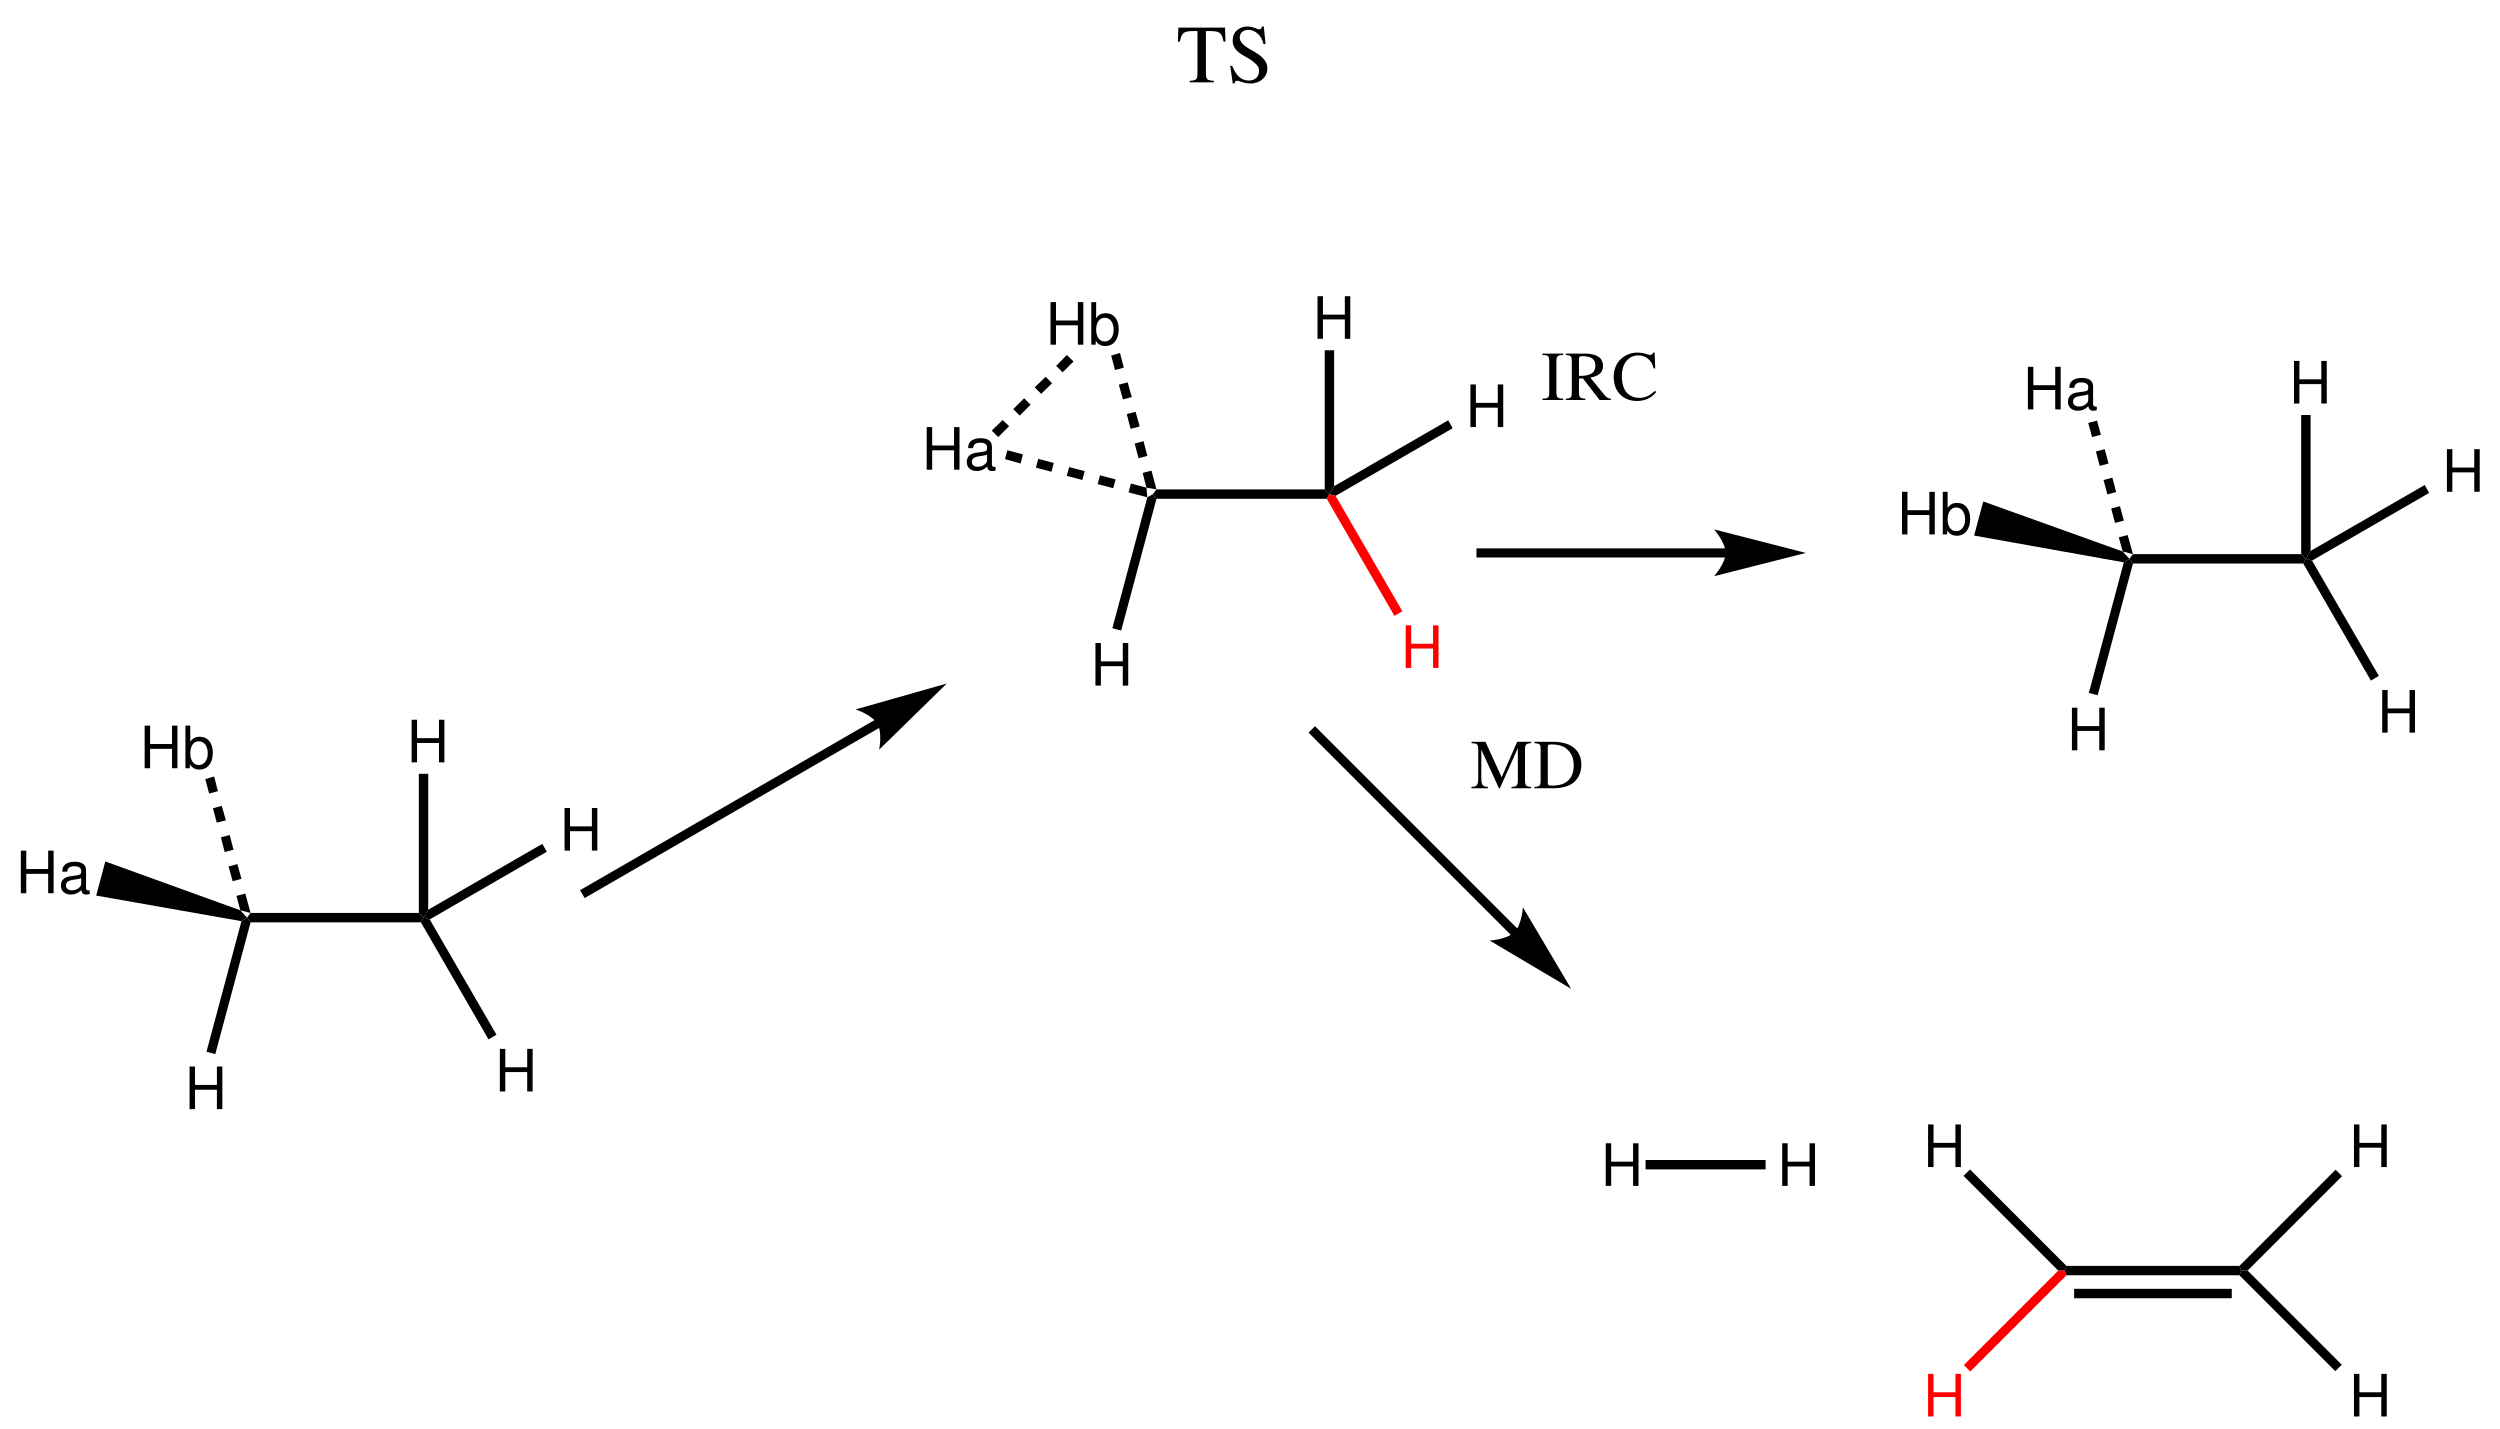 <?xml version="1.0" encoding="UTF-8"?>
<svg width="425pt" version="1.1" xmlns="http://www.w3.org/2000/svg" height="243pt" viewBox="0 0 425 243" xmlns:xlink="http://www.w3.org/1999/xlink">
 <defs>
  <clipPath id="Clip0">
   <path d="M0 0 L425 0 L425 243 L0 243 L0 0 Z" transform="translate(0, 0)"/>
  </clipPath>
 </defs>
 <g id="Background">
  <g id="Group1" clip-path="url(#Clip0)">
   <path style="fill:#000000; fill-rule:nonzero;stroke:none;" d="M29.2 0 L30 0.8 L29.55 1.6 L0.6 1.6 L0 0.8 L0.6 0 L29.2 0 Z" transform="translate(42, 155.2)"/>
   <path style="fill:#000000; fill-rule:evenodd;stroke:none;" d="M4.649 3.946 L4.649 7.243 L5.574 7.243 L5.574 0 L4.649 0 L4.649 3.129 L0.926 3.129 L0.926 0 L0 0 L0 7.243 L0.926 7.243 L0.926 3.946 L4.649 3.946 Z" transform="translate(24.591, 123.357)"/>
   <path style="fill:#000000; fill-rule:evenodd;stroke:none;" d="M0 0 L0 7.243 L0.746 7.243 L0.746 6.579 C1.145 7.184 1.672 7.469 2.394 7.469 C3.766 7.469 4.66 6.348 4.66 4.622 C4.66 2.93 3.816 1.887 2.434 1.887 C1.719 1.887 1.215 2.157 0.824 2.743 L0.824 0 L0 0 Z M2.277 2.664 C3.199 2.664 3.797 3.469 3.797 4.711 C3.797 5.891 3.18 6.696 2.277 6.696 C1.391 6.696 0.824 5.903 0.824 4.68 C0.824 3.457 1.391 2.664 2.277 2.664 Z" transform="translate(31.521, 123.357)"/>
   <path style="fill:#000000; fill-rule:nonzero;stroke:none;" d="M0 0.45 L1.5 0 L2.149 2.5 L0.649 2.9 L0 0.45 Z" transform="translate(34.9, 132)"/>
   <path style="fill:#000000; fill-rule:nonzero;stroke:none;" d="M0 0.4 L1.5 0 L2.2 2.45 L0.649 2.85 L0 0.4 Z" transform="translate(36.2, 137)"/>
   <path style="fill:#000000; fill-rule:nonzero;stroke:none;" d="M0 0.4 L1.5 0 L2.15 2.5 L0.65 2.9 L0 0.4 Z" transform="translate(37.55, 141.95)"/>
   <path style="fill:#000000; fill-rule:nonzero;stroke:none;" d="M0 0.4 L1.5 0 L2.2 2.5 L0.7 2.9 L0 0.4 Z" transform="translate(38.85, 146.9)"/>
   <path style="fill:#000000; fill-rule:nonzero;stroke:none;" d="M0 0.4 L1.5 0 L2.399 3.3 L0.649 2.85 L0 0.4 Z" transform="translate(40.2, 151.9)"/>
   <path style="fill:#000000; fill-rule:evenodd;stroke:none;" d="M4.648 3.946 L4.648 7.243 L5.574 7.243 L5.574 0 L4.648 0 L4.648 3.129 L0.926 3.129 L0.926 0 L0 0 L0 7.243 L0.926 7.243 L0.926 3.946 L4.648 3.946 Z" transform="translate(3.541, 144.607)"/>
   <path style="fill:#000000; fill-rule:evenodd;stroke:none;" d="M4.898 4.867 C4.809 4.887 4.766 4.887 4.719 4.887 C4.43 4.887 4.269 4.738 4.269 4.481 L4.269 1.422 C4.269 0.496 3.594 0 2.312 0 C1.551 0 0.941 0.219 0.586 0.606 C0.348 0.875 0.246 1.172 0.227 1.692 L1.062 1.692 C1.133 1.055 1.508 0.766 2.285 0.766 C3.039 0.766 3.445 1.043 3.445 1.539 L3.445 1.758 C3.438 2.117 3.258 2.246 2.582 2.336 C1.41 2.485 1.23 2.524 0.914 2.652 C0.309 2.91 0 3.367 0 4.043 C0 4.988 0.656 5.582 1.707 5.582 C2.363 5.582 2.891 5.356 3.477 4.82 C3.535 5.356 3.793 5.582 4.332 5.582 C4.508 5.582 4.617 5.563 4.898 5.496 L4.898 4.867 Z M3.445 3.715 C3.445 3.996 3.367 4.164 3.117 4.391 C2.781 4.699 2.375 4.86 1.887 4.86 C1.242 4.86 0.863 4.551 0.863 4.024 C0.863 3.477 1.223 3.199 2.113 3.07 C3 2.953 3.168 2.91 3.445 2.781 L3.445 3.715 Z" transform="translate(10.354, 146.494)"/>
   <path style="fill:#000000; fill-rule:nonzero;stroke:none;" d="M0 5.8 L1.551 0 L24.5 8.3 L25.65 9.55 L24.7 10.15 L0 5.8 Z" transform="translate(16.35, 146.45)"/>
   <path style="fill:#000000; fill-rule:evenodd;stroke:none;" d="M4.648 3.945 L4.648 7.242 L5.574 7.242 L5.574 0 L4.648 0 L4.648 3.129 L0.926 3.129 L0.926 0 L0 0 L0 7.242 L0.926 7.242 L0.926 3.945 L4.648 3.945 Z" transform="translate(32.225, 181.308)"/>
   <path style="fill:#000000; fill-rule:nonzero;stroke:none;" d="M1.5 23.2 L0 22.8 L5.95 0.6 L6.9 0 L7.5 0.8 L1.5 23.2 Z" transform="translate(35.1, 156)"/>
   <path style="fill:none;stroke:#000000; stroke-width:1.55; stroke-linecap:butt; stroke-linejoin:miter; stroke-dasharray:none;" d="M50.2 0 L0 29 " transform="translate(99, 123)"/>
   <path style="fill:#000000; fill-rule:nonzero;stroke:none;" d="M15.5 0 L0 4.4 C0 4.4 2.85 5.35 3.7 6.85 C4.6 8.35 4 11.25 4 11.25 L15.5 0 L15.5 0 " transform="translate(145.45, 116.2)"/>
   <path style="fill:#000000; fill-rule:nonzero;stroke:none;" d="M29.2 0 L30 0.8 L29.55 1.6 L0.6 1.6 L0 0.8 L0.6 0 L29.2 0 Z" transform="translate(362, 94.2)"/>
   <path style="fill:#000000; fill-rule:evenodd;stroke:none;" d="M4.649 3.945 L4.649 7.242 L5.574 7.242 L5.574 0 L4.649 0 L4.649 3.129 L0.926 3.129 L0.926 0 L0 0 L0 7.242 L0.926 7.242 L0.926 3.945 L4.649 3.945 Z" transform="translate(344.741, 62.357)"/>
   <path style="fill:#000000; fill-rule:evenodd;stroke:none;" d="M4.898 4.867 C4.808 4.887 4.765 4.887 4.718 4.887 C4.429 4.887 4.269 4.738 4.269 4.481 L4.269 1.422 C4.269 0.496 3.593 0 2.312 0 C1.55 0 0.941 0.219 0.586 0.606 C0.347 0.875 0.246 1.172 0.226 1.691 L1.062 1.691 C1.133 1.055 1.508 0.766 2.285 0.766 C3.039 0.766 3.445 1.043 3.445 1.539 L3.445 1.758 C3.437 2.117 3.258 2.246 2.582 2.336 C1.41 2.484 1.23 2.523 0.914 2.652 C0.308 2.91 0 3.367 0 4.043 C0 4.988 0.656 5.582 1.707 5.582 C2.363 5.582 2.89 5.356 3.476 4.82 C3.535 5.356 3.793 5.582 4.332 5.582 C4.508 5.582 4.617 5.562 4.898 5.496 L4.898 4.867 Z M3.445 3.715 C3.445 3.996 3.367 4.164 3.117 4.391 C2.781 4.699 2.375 4.859 1.886 4.859 C1.242 4.859 0.863 4.551 0.863 4.024 C0.863 3.477 1.222 3.199 2.113 3.07 C3 2.953 3.168 2.91 3.445 2.781 L3.445 3.715 Z" transform="translate(351.555, 64.244)"/>
   <path style="fill:#000000; fill-rule:nonzero;stroke:none;" d="M0 0.4 L1.5 0 L2.15 2.4 L0.65 2.8 L0 0.4 Z" transform="translate(355, 71.5)"/>
   <path style="fill:#000000; fill-rule:nonzero;stroke:none;" d="M0 0.4 L1.5 0 L2.15 2.45 L0.65 2.851 L0 0.4 Z" transform="translate(356.3, 76.35)"/>
   <path style="fill:#000000; fill-rule:nonzero;stroke:none;" d="M0 0.399 L1.5 0 L2.15 2.45 L0.65 2.85 L0 0.399 Z" transform="translate(357.6, 81.2)"/>
   <path style="fill:#000000; fill-rule:nonzero;stroke:none;" d="M0 0.4 L1.5 0 L2.15 2.45 L0.65 2.851 L0 0.4 Z" transform="translate(358.9, 86.05)"/>
   <path style="fill:#000000; fill-rule:nonzero;stroke:none;" d="M0 0.399 L1.5 0 L2.4 3.25 L0.65 2.8 L0 0.399 Z" transform="translate(360.2, 90.95)"/>
   <path style="fill:#000000; fill-rule:evenodd;stroke:none;" d="M4.648 3.945 L4.648 7.242 L5.574 7.242 L5.574 0 L4.648 0 L4.648 3.129 L0.926 3.129 L0.926 0 L0 0 L0 7.242 L0.926 7.242 L0.926 3.945 L4.648 3.945 Z" transform="translate(323.341, 83.607)"/>
   <path style="fill:#000000; fill-rule:evenodd;stroke:none;" d="M0 0 L0 7.242 L0.747 7.242 L0.747 6.578 C1.145 7.184 1.672 7.469 2.395 7.469 C3.766 7.469 4.661 6.348 4.661 4.621 C4.661 2.93 3.817 1.887 2.434 1.887 C1.719 1.887 1.215 2.156 0.825 2.742 L0.825 0 L0 0 Z M2.278 2.664 C3.2 2.664 3.797 3.469 3.797 4.711 C3.797 5.891 3.18 6.695 2.278 6.695 C1.391 6.695 0.825 5.902 0.825 4.68 C0.825 3.457 1.391 2.664 2.278 2.664 Z" transform="translate(330.271, 83.607)"/>
   <path style="fill:#000000; fill-rule:nonzero;stroke:none;" d="M0 5.8 L1.55 0 L25.25 8.5 L26.4 9.75 L25.45 10.35 L0 5.8 Z" transform="translate(335.6, 85.25)"/>
   <path style="fill:#000000; fill-rule:evenodd;stroke:none;" d="M4.648 3.945 L4.648 7.242 L5.574 7.242 L5.574 0 L4.648 0 L4.648 3.129 L0.925 3.129 L0.925 0 L0 0 L0 7.242 L0.925 7.242 L0.925 3.945 L4.648 3.945 Z" transform="translate(352.225, 120.308)"/>
   <path style="fill:#000000; fill-rule:nonzero;stroke:none;" d="M1.5 23.2 L0 22.8 L5.95 0.6 L6.9 0 L7.5 0.8 L1.5 23.2 Z" transform="translate(355.1, 95)"/>
   <path style="fill:#000000; fill-rule:nonzero;stroke:none;" d="M29.2 0 L30 0.8 L29.55 1.6 L0.6 1.6 L0 0.8 L0.6 0 L29.2 0 Z" transform="translate(196, 83.2)"/>
   <path style="fill:#000000; fill-rule:evenodd;stroke:none;" d="M4.648 3.945 L4.648 7.242 L5.574 7.242 L5.574 0 L4.648 0 L4.648 3.129 L0.926 3.129 L0.926 0 L0 0 L0 7.242 L0.926 7.242 L0.926 3.945 L4.648 3.945 Z" transform="translate(178.591, 51.357)"/>
   <path style="fill:#000000; fill-rule:evenodd;stroke:none;" d="M0 0 L0 7.242 L0.747 7.242 L0.747 6.578 C1.145 7.184 1.672 7.469 2.395 7.469 C3.766 7.469 4.661 6.348 4.661 4.621 C4.661 2.93 3.817 1.887 2.434 1.887 C1.719 1.887 1.215 2.156 0.825 2.742 L0.825 0 L0 0 Z M2.278 2.664 C3.2 2.664 3.797 3.469 3.797 4.711 C3.797 5.891 3.18 6.695 2.278 6.695 C1.391 6.695 0.825 5.902 0.825 4.68 C0.825 3.457 1.391 2.664 2.278 2.664 Z" transform="translate(185.521, 51.357)"/>
   <path style="fill:#000000; fill-rule:nonzero;stroke:none;" d="M0 0.45 L1.5 0 L2.15 2.5 L0.65 2.9 L0 0.45 Z" transform="translate(188.9, 60)"/>
   <path style="fill:#000000; fill-rule:nonzero;stroke:none;" d="M0 0.4 L1.5 0 L2.2 2.5 L0.7 2.9 L0 0.4 Z" transform="translate(190.2, 65)"/>
   <path style="fill:#000000; fill-rule:nonzero;stroke:none;" d="M0 0.4 L1.5 0 L2.2 2.5 L0.65 2.9 L0 0.4 Z" transform="translate(191.55, 70)"/>
   <path style="fill:#000000; fill-rule:nonzero;stroke:none;" d="M0 0.4 L1.5 0 L2.15 2.5 L0.65 2.9 L0 0.4 Z" transform="translate(192.9, 75)"/>
   <path style="fill:#000000; fill-rule:nonzero;stroke:none;" d="M0 0.4 L1.5 0 L2.35 3.2 L0.65 2.9 L0 0.4 Z" transform="translate(194.25, 80)"/>
   <path style="fill:#000000; fill-rule:evenodd;stroke:none;" d="M4.648 3.945 L4.648 7.242 L5.574 7.242 L5.574 0 L4.648 0 L4.648 3.129 L0.926 3.129 L0.926 0 L0 0 L0 7.242 L0.926 7.242 L0.926 3.945 L4.648 3.945 Z" transform="translate(157.541, 72.607)"/>
   <path style="fill:#000000; fill-rule:evenodd;stroke:none;" d="M4.899 4.867 C4.809 4.887 4.766 4.887 4.719 4.887 C4.43 4.887 4.27 4.738 4.27 4.481 L4.27 1.422 C4.27 0.496 3.594 0 2.313 0 C1.551 0 0.942 0.219 0.586 0.606 C0.348 0.875 0.247 1.172 0.227 1.691 L1.063 1.691 C1.133 1.055 1.508 0.766 2.286 0.766 C3.04 0.766 3.446 1.043 3.446 1.539 L3.446 1.758 C3.438 2.117 3.258 2.246 2.583 2.336 C1.411 2.484 1.231 2.523 0.915 2.652 C0.309 2.91 0 3.367 0 4.043 C0 4.988 0.657 5.582 1.708 5.582 C2.364 5.582 2.891 5.356 3.477 4.82 C3.536 5.356 3.793 5.582 4.333 5.582 C4.508 5.582 4.618 5.562 4.899 5.496 L4.899 4.867 Z M3.446 3.715 C3.446 3.996 3.368 4.164 3.118 4.391 C2.782 4.699 2.375 4.859 1.887 4.859 C1.243 4.859 0.864 4.551 0.864 4.024 C0.864 3.477 1.223 3.199 2.114 3.07 C3 2.953 3.168 2.91 3.446 2.781 L3.446 3.715 Z" transform="translate(164.354, 74.494)"/>
   <path style="fill:#000000; fill-rule:nonzero;stroke:none;" d="M0 1.5 L0.4 0 L3.05 0.7 L2.65 2.25 L0 1.5 Z" transform="translate(170.85, 76.55)"/>
   <path style="fill:#000000; fill-rule:nonzero;stroke:none;" d="M0 1.5 L0.4 0 L3.05 0.7 L2.65 2.2 L0 1.5 Z" transform="translate(176.1, 78)"/>
   <path style="fill:#000000; fill-rule:nonzero;stroke:none;" d="M0 1.5 L0.4 0 L3.05 0.699 L2.65 2.199 L0 1.5 Z" transform="translate(181.35, 79.4)"/>
   <path style="fill:#000000; fill-rule:nonzero;stroke:none;" d="M0 1.5 L0.4 0 L3.05 0.7 L2.65 2.2 L0 1.5 Z" transform="translate(186.6, 80.8)"/>
   <path style="fill:#000000; fill-rule:nonzero;stroke:none;" d="M0 1.5 L0.4 0 L3.05 0.7 L3.2 2.35 L0 1.5 Z" transform="translate(191.85, 82.2)"/>
   <path style="fill:#000000; fill-rule:evenodd;stroke:none;" d="M4.648 3.945 L4.648 7.242 L5.574 7.242 L5.574 0 L4.648 0 L4.648 3.129 L0.925 3.129 L0.925 0 L0 0 L0 7.242 L0.925 7.242 L0.925 3.945 L4.648 3.945 Z" transform="translate(186.225, 109.308)"/>
   <path style="fill:#000000; fill-rule:nonzero;stroke:none;" d="M1.5 23.2 L0 22.8 L5.95 0.55 L6.9 0 L7.5 0.8 L1.5 23.2 Z" transform="translate(189.1, 84)"/>
   <path style="fill:#000000; fill-rule:nonzero;stroke:none;" d="M1.8 0 L2.95 1.101 L1.1 2.95 L0 1.851 L1.8 0 Z" transform="translate(179.55, 60.35)"/>
   <path style="fill:#000000; fill-rule:nonzero;stroke:none;" d="M1.85 0 L2.95 1.101 L1.1 2.9 L0 1.8 L1.85 0 Z" transform="translate(175.9, 64.05)"/>
   <path style="fill:#000000; fill-rule:nonzero;stroke:none;" d="M1.85 0 L2.95 1.1 L1.1 2.95 L0 1.85 L1.85 0 Z" transform="translate(172.25, 67.7)"/>
   <path style="fill:#000000; fill-rule:nonzero;stroke:none;" d="M1.85 0 L2.95 1.05 L1.1 2.899 L0 1.8 L1.85 0 Z" transform="translate(168.6, 71.4)"/>
   <path style="fill:#000000; fill-rule:nonzero;stroke:none;" d="M0.3 1.6 L0 0.8 L0.3 0 L29.7 0 L30 0.8 L29.7 1.6 L0.3 1.6 Z" transform="translate(351, 215.2)"/>
   <path style="fill:#000000; fill-rule:nonzero;stroke:none;" d="M0 1.6 L0 0 L26.8 0 L26.8 1.6 L0 1.6 Z" transform="translate(352.6, 219.1)"/>
   <path style="fill:#000000; fill-rule:evenodd;stroke:none;" d="M4.648 3.946 L4.648 7.242 L5.574 7.242 L5.574 0 L4.648 0 L4.648 3.129 L0.926 3.129 L0.926 0 L0 0 L0 7.242 L0.926 7.242 L0.926 3.946 L4.648 3.946 Z" transform="translate(400.174, 191.158)"/>
   <path style="fill:#000000; fill-rule:nonzero;stroke:none;" d="M16.35 0 L17.45 1.1 L1.4 17.15 L0.3 17.15 L0 16.35 L16.35 0 Z" transform="translate(380.7, 198.85)"/>
   <path style="fill:#000000; fill-rule:evenodd;stroke:none;" d="M4.648 3.945 L4.648 7.242 L5.574 7.242 L5.574 0 L4.648 0 L4.648 3.129 L0.926 3.129 L0.926 0 L0 0 L0 7.242 L0.926 7.242 L0.926 3.945 L4.648 3.945 Z" transform="translate(400.174, 233.558)"/>
   <path style="fill:#000000; fill-rule:nonzero;stroke:none;" d="M17.4 16 L16.3 17.1 L0 0.8 L0.3 0 L1.4 0 L17.4 16 Z" transform="translate(380.7, 216)"/>
   <path style="fill:#000000; fill-rule:evenodd;stroke:none;" d="M4.649 3.946 L4.649 7.242 L5.575 7.242 L5.575 0 L4.649 0 L4.649 3.129 L0.926 3.129 L0.926 0 L0 0 L0 7.242 L0.926 7.242 L0.926 3.946 L4.649 3.946 Z" transform="translate(327.774, 191.158)"/>
   <path style="fill:#000000; fill-rule:nonzero;stroke:none;" d="M0 1.1 L1.1 0 L17.5 16.4 L17.2 17.2 L16.1 17.2 L0 1.1 Z" transform="translate(333.8, 198.8)"/>
   <path style="fill:#ff0000; fill-rule:evenodd;stroke:none;" d="M4.649 3.945 L4.649 7.242 L5.575 7.242 L5.575 0 L4.649 0 L4.649 3.129 L0.926 3.129 L0.926 0 L0 0 L0 7.242 L0.926 7.242 L0.926 3.945 L4.649 3.945 Z" transform="translate(327.774, 233.558)"/>
   <path style="fill:#ff0000; fill-rule:nonzero;stroke:none;" d="M1.1 17.15 L0 16.05 L16.05 0 L17.15 0 L17.45 0.8 L1.1 17.15 Z" transform="translate(333.85, 216)"/>
   <path style="fill:none;stroke:#000000; stroke-width:1.55; stroke-linecap:butt; stroke-linejoin:miter; stroke-dasharray:none;" d="M34.5 34.5 L0 0 " transform="translate(223, 124)"/>
   <path style="fill:#000000; fill-rule:nonzero;stroke:none;" d="M13.85 13.85 L5.65 0 C5.65 0 5.45 3 4.2 4.2 C3 5.45 0 5.65 0 5.65 L13.85 13.85 L13.85 13.85 " transform="translate(253.25, 154.25)"/>
   <path style="fill:none;stroke:#000000; stroke-width:1.55; stroke-linecap:butt; stroke-linejoin:miter; stroke-dasharray:none;" d="M42.4 0 L0 0 " transform="translate(251, 94)"/>
   <path style="fill:#000000; fill-rule:nonzero;stroke:none;" d="M15.6 4 L0 0 C0 0 1.95 2.25 1.95 4 C1.95 5.75 0 7.95 0 7.95 L15.6 4 L15.6 4 " transform="translate(291.4, 90)"/>
   <path style="fill:#000000; fill-rule:evenodd;stroke:none;" d="M0 7.891 L3.539 7.891 L3.539 7.664 C2.562 7.641 2.394 7.473 2.371 6.59 L2.371 1.297 C2.394 0.406 2.551 0.262 3.539 0.227 L3.539 0 L0 0 L0 0.227 C1.012 0.285 1.144 0.406 1.156 1.297 L1.156 6.59 C1.144 7.496 1 7.629 0 7.664 L0 7.891 Z" transform="translate(262.215, 60.109)"/>
   <path style="fill:#000000; fill-rule:evenodd;stroke:none;" d="M7.653 7.664 C7.199 7.629 6.961 7.508 6.617 7.105 L4.16 4.09 C5.672 3.789 6.317 3.195 6.317 2.098 C6.317 1.586 6.164 1.145 5.852 0.797 C5.399 0.309 4.399 0 3.289 0 L0 0 L0 0.227 C0.883 0.32 1 0.43 1.012 1.297 L1.012 6.461 C1 7.473 0.895 7.594 0 7.664 L0 7.891 L3.301 7.891 L3.301 7.664 C2.383 7.605 2.242 7.461 2.231 6.59 L2.231 4.242 L2.895 4.219 L5.735 7.891 L7.653 7.891 L7.653 7.664 Z M2.231 0.871 C2.231 0.535 2.36 0.441 2.836 0.441 C4.328 0.441 5.02 0.953 5.02 2.074 C5.02 2.668 4.77 3.172 4.34 3.398 C3.789 3.707 3.371 3.777 2.231 3.801 L2.231 0.871 Z" transform="translate(266.198, 60.109)"/>
   <path style="fill:#000000; fill-rule:evenodd;stroke:none;" d="M7.059 2.684 L6.953 0 L6.699 0 C6.629 0.25 6.438 0.395 6.199 0.395 C6.094 0.395 5.914 0.359 5.734 0.297 C5.152 0.098 4.555 0 3.996 0 C3.02 0 2.027 0.371 1.289 1.027 C0.453 1.766 0 2.859 0 4.172 C0 6.606 1.586 8.227 3.961 8.227 C5.305 8.227 6.5 7.676 7.215 6.711 L7 6.496 C6.129 7.344 5.332 7.699 4.34 7.699 C3.59 7.699 2.922 7.461 2.41 7.008 C1.754 6.426 1.383 5.352 1.383 4.016 C1.383 1.859 2.492 0.477 4.223 0.477 C4.902 0.477 5.52 0.727 5.996 1.191 C6.379 1.574 6.559 1.906 6.785 2.684 L7.059 2.684 Z" transform="translate(274.331, 59.941)"/>
   <path style="fill:#000000; fill-rule:evenodd;stroke:none;" d="M10.144 0 L7.769 0 L5.136 6.02 L2.382 0 L0.023 0 L0.023 0.227 C1 0.274 1.132 0.407 1.156 1.297 L1.156 6.137 C1.132 7.403 0.976 7.606 0 7.664 L0 7.891 L2.8 7.891 L2.8 7.664 C1.882 7.618 1.703 7.368 1.679 6.137 L1.679 1.336 L4.671 7.891 L4.839 7.891 L7.89 1.059 L7.89 6.461 C7.878 7.473 7.746 7.606 6.804 7.664 L6.804 7.891 L10.144 7.891 L10.144 7.664 C9.285 7.618 9.128 7.45 9.105 6.59 L9.105 1.297 C9.128 0.442 9.273 0.286 10.144 0.227 L10.144 0 Z" transform="translate(250.145, 126.109)"/>
   <path style="fill:#000000; fill-rule:evenodd;stroke:none;" d="M0 7.891 L3.383 7.891 C4.766 7.891 6.02 7.496 6.758 6.829 C7.532 6.125 7.973 5.067 7.973 3.911 C7.973 2.836 7.629 1.907 6.961 1.25 C6.149 0.43 4.852 0 3.219 0 L0 0 L0 0.227 C0.942 0.309 1.036 0.407 1.047 1.297 L1.047 6.59 C1.036 7.461 0.895 7.606 0 7.664 L0 7.891 Z M2.266 0.907 C2.266 0.536 2.383 0.442 2.883 0.442 C3.922 0.442 4.684 0.633 5.258 1.036 C6.188 1.68 6.676 2.707 6.676 3.993 C6.676 5.399 6.188 6.403 5.219 6.961 C4.614 7.305 3.922 7.45 2.883 7.45 C2.407 7.45 2.266 7.344 2.266 6.961 L2.266 0.907 Z" transform="translate(260.859, 126.109)"/>
   <path style="fill:#000000; fill-rule:evenodd;stroke:none;" d="M4.648 3.946 L4.648 7.243 L5.574 7.243 L5.574 0 L4.648 0 L4.648 3.129 L0.926 3.129 L0.926 0 L0 0 L0 7.243 L0.926 7.243 L0.926 3.946 L4.648 3.946 Z" transform="translate(69.975, 122.357)"/>
   <path style="fill:#000000; fill-rule:nonzero;stroke:none;" d="M0 0 L1.6 0 L1.6 23.1 L0.8 24.45 L0 23.65 L0 0 Z" transform="translate(71.2, 131.55)"/>
   <path style="fill:#000000; fill-rule:evenodd;stroke:none;" d="M4.648 3.946 L4.648 7.243 L5.574 7.243 L5.574 0 L4.648 0 L4.648 3.129 L0.926 3.129 L0.926 0 L0 0 L0 7.243 L0.926 7.243 L0.926 3.946 L4.648 3.946 Z" transform="translate(95.975, 137.357)"/>
   <path style="fill:#000000; fill-rule:nonzero;stroke:none;" d="M20.2 0 L20.95 1.35 L1.05 12.85 L0 12.55 L0.8 11.2 L20.2 0 Z" transform="translate(72, 143.45)"/>
   <path style="fill:#000000; fill-rule:evenodd;stroke:none;" d="M4.648 3.945 L4.648 7.242 L5.574 7.242 L5.574 0 L4.648 0 L4.648 3.129 L0.926 3.129 L0.926 0 L0 0 L0 7.242 L0.926 7.242 L0.926 3.945 L4.648 3.945 Z" transform="translate(84.975, 178.308)"/>
   <path style="fill:#000000; fill-rule:nonzero;stroke:none;" d="M12.851 19.9 L11.5 20.7 L0 0.8 L0.45 0 L1.5 0.3 L12.851 19.9 Z" transform="translate(71.55, 156)"/>
   <path style="fill:#000000; fill-rule:evenodd;stroke:none;" d="M4.648 3.945 L4.648 7.242 L5.574 7.242 L5.574 0 L4.648 0 L4.648 3.129 L0.925 3.129 L0.925 0 L0 0 L0 7.242 L0.925 7.242 L0.925 3.945 L4.648 3.945 Z" transform="translate(223.975, 50.357)"/>
   <path style="fill:#000000; fill-rule:nonzero;stroke:none;" d="M0 0 L1.6 0 L1.6 23.101 L0.8 24.45 L0 23.65 L0 0 Z" transform="translate(225.2, 59.55)"/>
   <path style="fill:#000000; fill-rule:evenodd;stroke:none;" d="M4.648 3.945 L4.648 7.242 L5.574 7.242 L5.574 0 L4.648 0 L4.648 3.129 L0.925 3.129 L0.925 0 L0 0 L0 7.242 L0.925 7.242 L0.925 3.945 L4.648 3.945 Z" transform="translate(249.975, 65.357)"/>
   <path style="fill:#000000; fill-rule:nonzero;stroke:none;" d="M20.2 0 L20.95 1.35 L1.05 12.85 L0 12.55 L0.8 11.2 L20.2 0 Z" transform="translate(226, 71.45)"/>
   <path style="fill:#ff0000; fill-rule:evenodd;stroke:none;" d="M4.648 3.945 L4.648 7.242 L5.574 7.242 L5.574 0 L4.648 0 L4.648 3.129 L0.925 3.129 L0.925 0 L0 0 L0 7.242 L0.925 7.242 L0.925 3.945 L4.648 3.945 Z" transform="translate(238.975, 106.308)"/>
   <path style="fill:#ff0000; fill-rule:nonzero;stroke:none;" d="M12.85 19.9 L11.5 20.7 L0 0.8 L0.45 0 L1.5 0.3 L12.85 19.9 Z" transform="translate(225.55, 84)"/>
   <path style="fill:#000000; fill-rule:evenodd;stroke:none;" d="M4.648 3.945 L4.648 7.242 L5.574 7.242 L5.574 0 L4.648 0 L4.648 3.129 L0.925 3.129 L0.925 0 L0 0 L0 7.242 L0.925 7.242 L0.925 3.945 L4.648 3.945 Z" transform="translate(389.975, 61.357)"/>
   <path style="fill:#000000; fill-rule:nonzero;stroke:none;" d="M0 0 L1.6 0 L1.6 23.101 L0.8 24.45 L0 23.65 L0 0 Z" transform="translate(391.2, 70.55)"/>
   <path style="fill:#000000; fill-rule:evenodd;stroke:none;" d="M4.648 3.945 L4.648 7.242 L5.574 7.242 L5.574 0 L4.648 0 L4.648 3.129 L0.925 3.129 L0.925 0 L0 0 L0 7.242 L0.925 7.242 L0.925 3.945 L4.648 3.945 Z" transform="translate(415.975, 76.357)"/>
   <path style="fill:#000000; fill-rule:nonzero;stroke:none;" d="M20.2 0 L20.95 1.35 L1.05 12.85 L0 12.55 L0.8 11.2 L20.2 0 Z" transform="translate(392, 82.45)"/>
   <path style="fill:#000000; fill-rule:evenodd;stroke:none;" d="M4.648 3.945 L4.648 7.242 L5.574 7.242 L5.574 0 L4.648 0 L4.648 3.129 L0.925 3.129 L0.925 0 L0 0 L0 7.242 L0.925 7.242 L0.925 3.945 L4.648 3.945 Z" transform="translate(404.975, 117.308)"/>
   <path style="fill:#000000; fill-rule:nonzero;stroke:none;" d="M12.85 19.9 L11.5 20.7 L0 0.8 L0.45 0 L1.5 0.3 L12.85 19.9 Z" transform="translate(391.55, 95)"/>
   <path style="fill:#000000; fill-rule:evenodd;stroke:none;" d="M4.648 3.946 L4.648 7.243 L5.574 7.243 L5.574 0 L4.648 0 L4.648 3.129 L0.925 3.129 L0.925 0 L0 0 L0 7.243 L0.925 7.243 L0.925 3.946 L4.648 3.946 Z" transform="translate(272.975, 194.357)"/>
   <path style="fill:#000000; fill-rule:evenodd;stroke:none;" d="M4.648 3.946 L4.648 7.243 L5.574 7.243 L5.574 0 L4.648 0 L4.648 3.129 L0.925 3.129 L0.925 0 L0 0 L0 7.243 L0.925 7.243 L0.925 3.946 L4.648 3.946 Z" transform="translate(302.975, 194.357)"/>
   <path style="fill:#000000; fill-rule:nonzero;stroke:none;" d="M20.4 0 L20.4 1.6 L0 1.6 L0 0 L20.4 0 Z" transform="translate(279.75, 197.2)"/>
   <path style="fill:#000000; fill-rule:evenodd;stroke:none;" d="M6.117 9.043 C4.965 8.984 4.782 8.816 4.766 7.777 L4.766 0.59 L5.528 0.59 C7.157 0.621 7.453 0.859 7.762 2.391 L8.098 2.391 L8.016 0 L0.086 0 L0 2.391 L0.34 2.391 C0.66 0.859 0.957 0.621 2.575 0.59 L3.332 0.59 L3.332 7.621 C3.321 8.832 3.192 8.973 2.012 9.043 L2.012 9.309 L6.117 9.309 L6.117 9.043 Z" transform="translate(200.238, 4.691)"/>
   <path style="fill:#000000; fill-rule:evenodd;stroke:none;" d="M5.695 0 L5.398 0 C5.343 0.309 5.187 0.477 4.949 0.477 C4.808 0.477 4.57 0.422 4.332 0.309 C3.812 0.113 3.289 0 2.828 0 C2.234 0 1.617 0.238 1.152 0.645 C0.66 1.082 0.41 1.672 0.41 2.402 C0.41 3.527 1.027 4.316 2.601 5.145 C3.613 5.695 4.343 6.258 4.695 6.789 C4.824 6.973 4.894 7.27 4.894 7.621 C4.894 8.547 4.191 9.195 3.164 9.195 C1.898 9.195 1.027 8.422 0.324 6.707 L0 6.707 L0.421 9.688 L0.73 9.688 C0.746 9.418 0.914 9.223 1.125 9.223 C1.281 9.223 1.519 9.277 1.785 9.379 C2.32 9.59 2.898 9.699 3.445 9.699 C5.078 9.699 6.312 8.59 6.312 7.129 C6.312 5.977 5.539 5.074 3.683 4.062 C2.207 3.262 1.617 2.645 1.617 1.871 C1.617 1.098 2.207 0.574 3.078 0.574 C3.71 0.574 4.304 0.844 4.796 1.348 C5.23 1.801 5.429 2.164 5.652 2.992 L6.003 2.992 L5.695 0 Z" transform="translate(209.144, 4.496)"/>
  </g>
 </g>
</svg>
